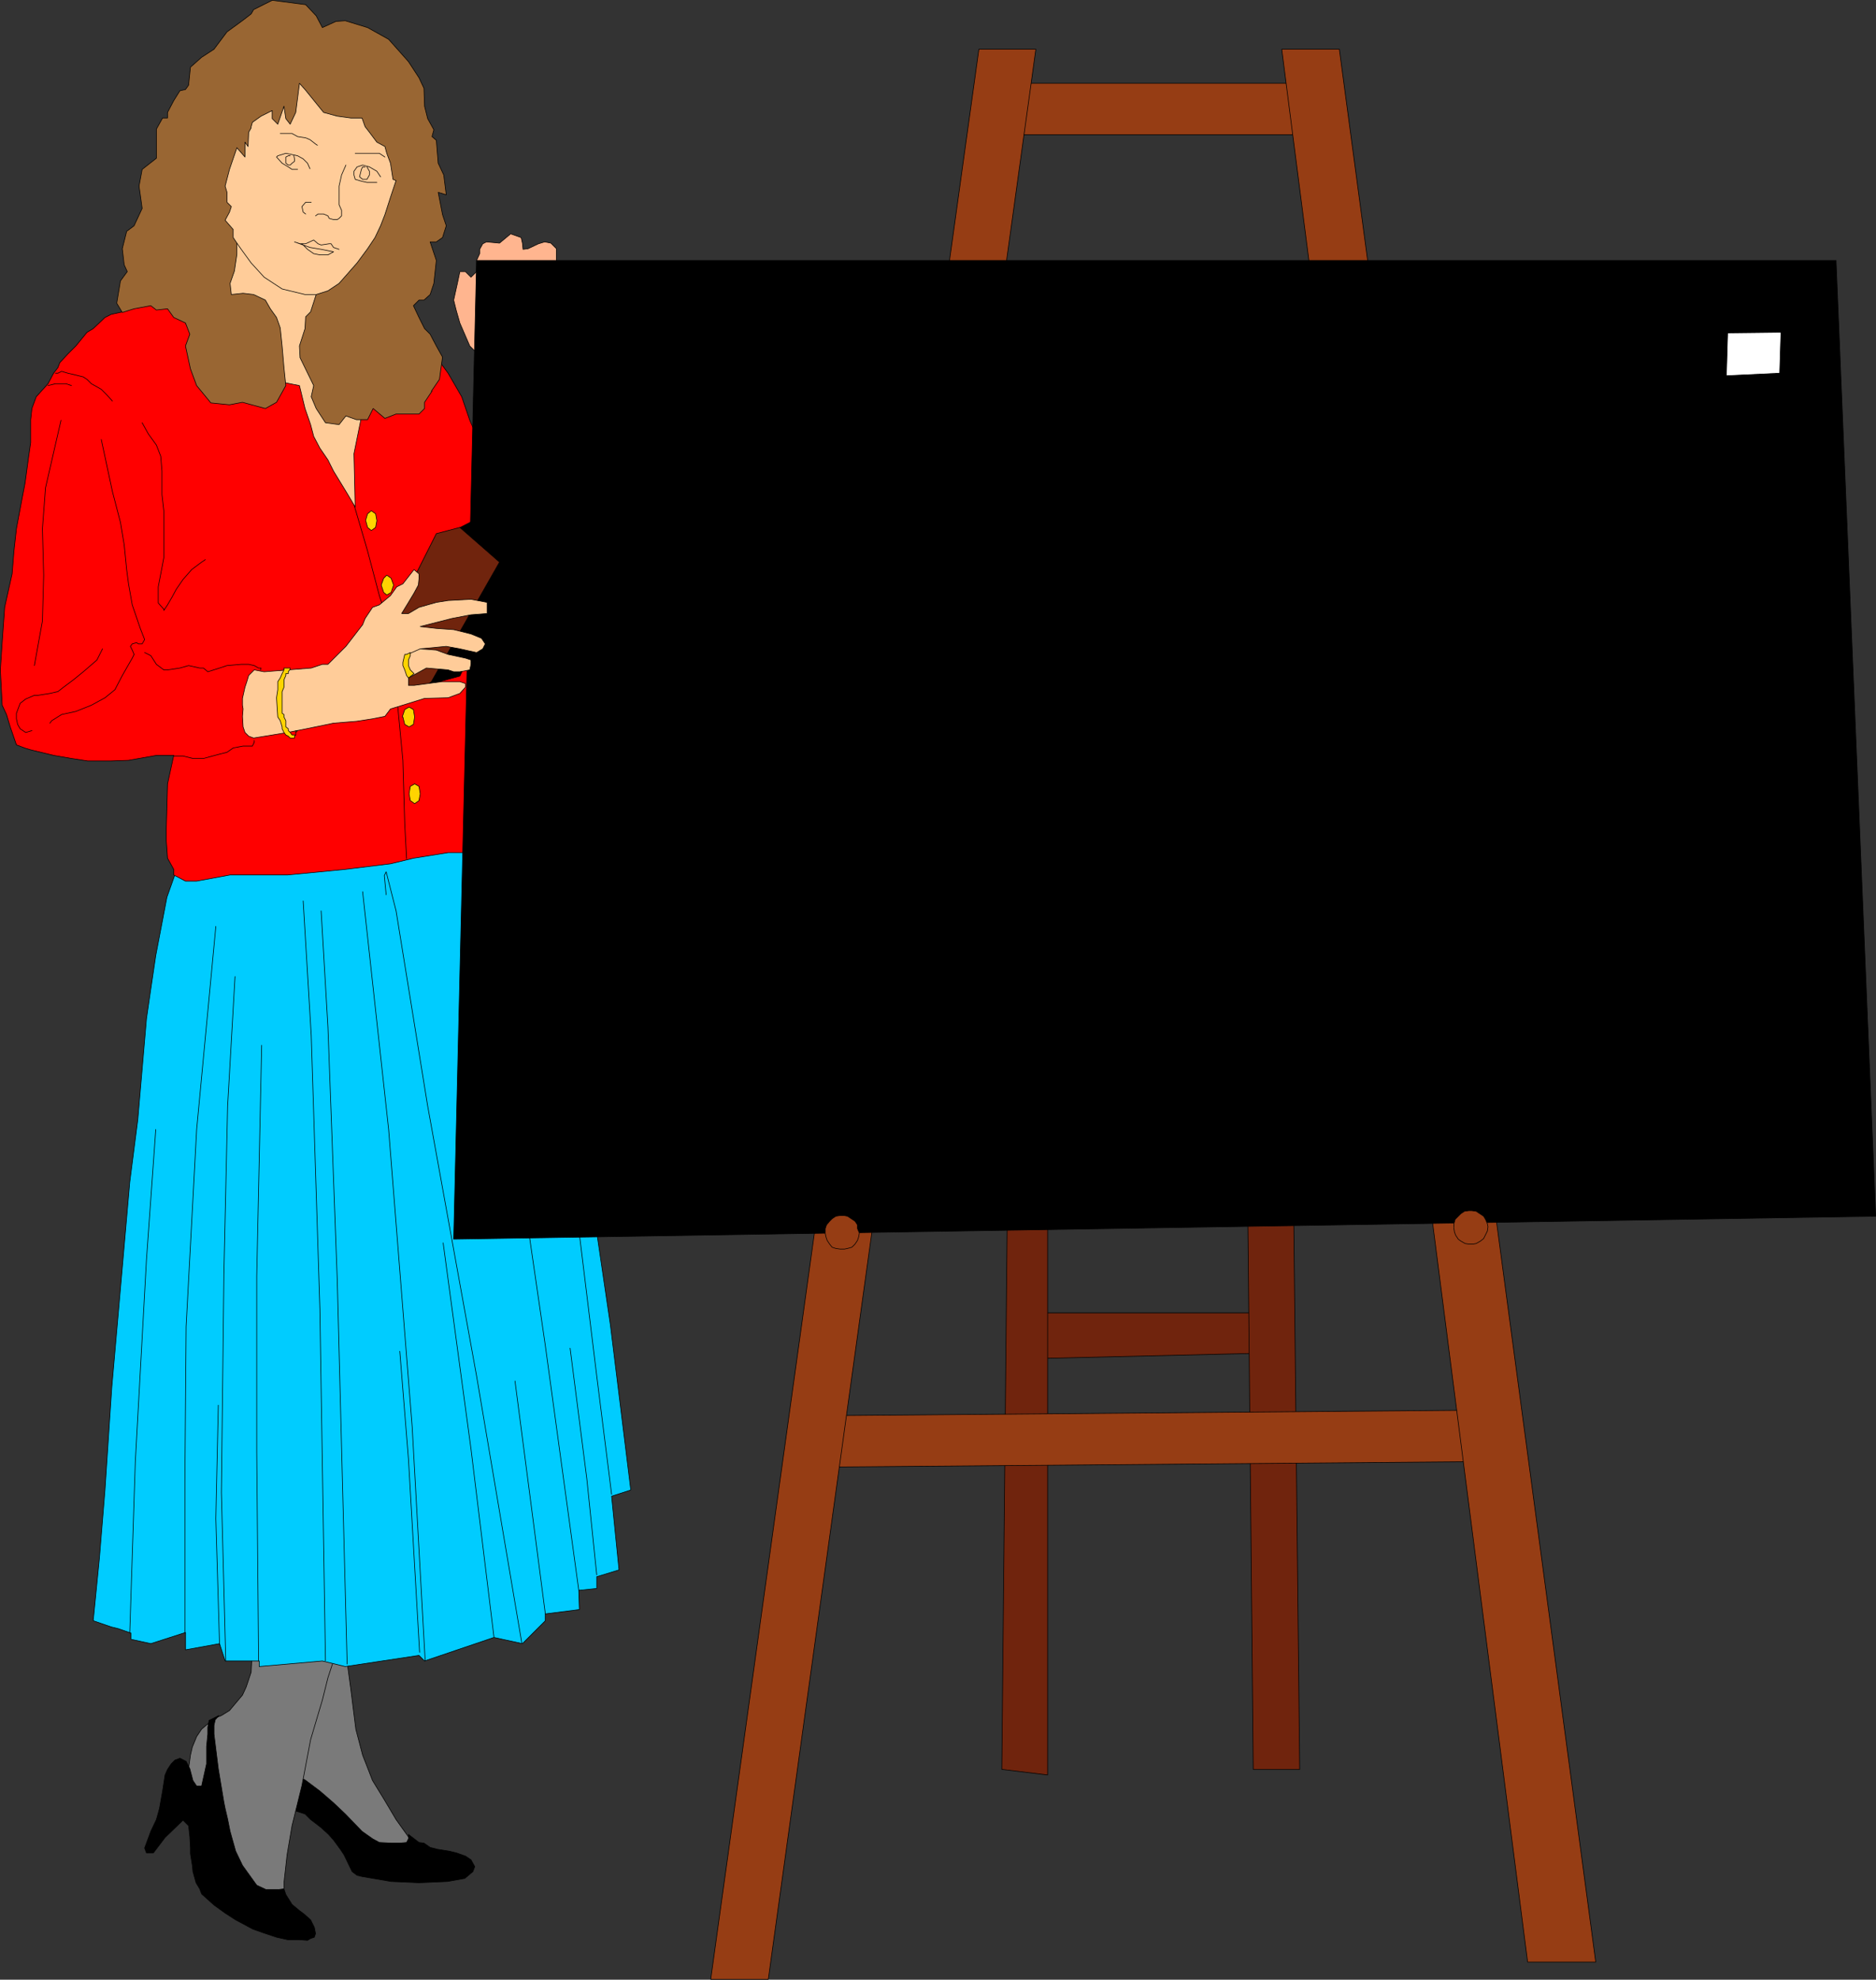 <?xml version="1.0" encoding="UTF-8" standalone="no"?>
<svg
   version="1.0"
   width="129.51mm"
   height="136.637mm"
   id="svg94"
   sodipodi:docname="Teacher 09.wmf"
   xmlns:inkscape="http://www.inkscape.org/namespaces/inkscape"
   xmlns:sodipodi="http://sodipodi.sourceforge.net/DTD/sodipodi-0.dtd"
   xmlns="http://www.w3.org/2000/svg"
   xmlns:svg="http://www.w3.org/2000/svg">
  <rect width="100%" height="100%" fill="#333333" stroke="none"/>
  <sodipodi:namedview
     id="namedview94"
     pagecolor="#ffffff"
     bordercolor="#000000"
     borderopacity="0.25"
     inkscape:showpageshadow="2"
     inkscape:pageopacity="0.0"
     inkscape:pagecheckerboard="0"
     inkscape:deskcolor="#d1d1d1"
     inkscape:document-units="mm" />
  <defs
     id="defs1">
    <pattern
       id="WMFhbasepattern"
       patternUnits="userSpaceOnUse"
       width="6"
       height="6"
       x="0"
       y="0" />
  </defs>
  <path
     style="fill:#963d14;fill-opacity:1;fill-rule:evenodd;stroke:none"
     d="M 340.41,21.733 H 265.751 v 13.411 h 77.568 l -2.909,-13.411 z"
     id="path1" />
  <path
     style="fill:none;stroke:#000000;stroke-width:0.162px;stroke-linecap:round;stroke-linejoin:round;stroke-miterlimit:4;stroke-dasharray:none;stroke-opacity:1"
     d="M 340.41,21.733 H 265.751 v 13.411 h 77.568 l -2.909,-13.411 v 0"
     id="path2" />
  <path
     style="fill:#7a7a7a;fill-opacity:1;fill-rule:evenodd;stroke:none"
     d="m 89.93,428.764 1.616,11.957 1.293,10.341 1.778,6.787 2.586,6.625 3.07,5.009 3.07,5.171 3.232,4.524 2.747,2.909 -4.363,3.07 -14.867,-5.979 -5.979,-7.433 -7.434,-4.524 -4.525,-1.293 1.454,-12.119 1.454,-13.411 3.07,-10.018 11.958,-1.616 v 0 z"
     id="path3" />
  <path
     style="fill:none;stroke:#000000;stroke-width:0.162px;stroke-linecap:round;stroke-linejoin:round;stroke-miterlimit:4;stroke-dasharray:none;stroke-opacity:1"
     d="m 89.93,428.764 1.616,11.957 1.293,10.341 1.778,6.787 2.586,6.625 3.07,5.009 3.07,5.171 3.232,4.524 2.747,2.909 -4.363,3.07 -14.867,-5.979 -5.979,-7.433 -7.434,-4.524 -4.525,-1.293 1.454,-12.119 1.454,-13.411 3.07,-10.018 11.958,-1.616 v 0"
     id="path4" />
  <path
     style="fill:#000000;fill-opacity:1;fill-rule:evenodd;stroke:none"
     d="m 106.575,478.531 v 1.131 l -0.485,0.97 -1.778,0.162 h -2.262 l -3.07,-0.162 -1.778,-0.97 -2.747,-1.939 -4.363,-4.524 -3.07,-2.909 -3.555,-3.07 -3.878,-2.909 -2.909,-1.293 -3.07,1.293 1.454,7.433 4.525,1.454 1.454,1.454 1.293,0.97 1.454,1.131 1.939,1.777 1.293,1.454 1.778,2.424 0.97,1.454 2.101,4.363 1.293,0.97 1.293,0.323 7.595,1.293 7.272,0.323 7.434,-0.323 4.525,-0.808 2.101,-1.777 0.485,-1.293 -0.97,-1.777 -1.454,-0.97 -2.262,-0.808 -1.939,-0.485 -3.07,-0.485 -1.939,-0.485 -1.616,-1.131 -1.293,-0.162 z"
     id="path5" />
  <path
     style="fill:none;stroke:#000000;stroke-width:0.162px;stroke-linecap:round;stroke-linejoin:round;stroke-miterlimit:4;stroke-dasharray:none;stroke-opacity:1"
     d="m 106.575,478.531 v 1.131 l -0.485,0.97 -1.778,0.162 h -2.262 l -3.07,-0.162 -1.778,-0.97 -2.747,-1.939 -4.363,-4.524 -3.07,-2.909 -3.555,-3.07 -3.878,-2.909 -2.909,-1.293 -3.07,1.293 1.454,7.433 4.525,1.454 1.454,1.454 1.293,0.97 1.454,1.131 1.939,1.777 1.293,1.454 1.778,2.424 0.97,1.454 2.101,4.363 1.293,0.97 1.293,0.323 7.595,1.293 7.272,0.323 7.434,-0.323 4.525,-0.808 2.101,-1.777 0.485,-1.293 -0.97,-1.777 -1.454,-0.97 -2.262,-0.808 -1.939,-0.485 -3.07,-0.485 -1.939,-0.485 -1.616,-1.131 -1.293,-0.162 -2.747,-2.101 v 0"
     id="path6" />
  <path
     style="fill:#7a7a7a;fill-opacity:1;fill-rule:evenodd;stroke:none"
     d="m 88.476,428.764 -2.909,8.887 -1.454,5.817 -3.07,10.341 -2.262,11.957 -2.586,10.503 -1.293,7.594 -0.808,7.271 v 2.909 h -9.373 L 57.287,483.541 54.217,473.199 52.601,470.291 51.308,467.221 47.753,465.443 V 463.181 l 1.454,-1.777 0.485,-3.555 0.485,-2.101 1.131,-2.747 1.293,-1.939 3.232,-2.747 1.939,-0.808 2.101,-1.293 3.394,-4.04 0.97,-2.101 1.293,-3.878 0.162,-3.393 0.485,-2.424 0.323,-4.524 z"
     id="path7" />
  <path
     style="fill:none;stroke:#000000;stroke-width:0.162px;stroke-linecap:round;stroke-linejoin:round;stroke-miterlimit:4;stroke-dasharray:none;stroke-opacity:1"
     d="m 88.476,428.764 -2.909,8.887 -1.454,5.817 -3.07,10.341 -2.262,11.957 -2.586,10.503 -1.293,7.594 -0.808,7.271 v 2.909 h -9.373 L 57.287,483.541 54.217,473.199 52.601,470.291 51.308,467.221 47.753,465.443 V 463.181 l 1.454,-1.777 0.485,-3.555 0.485,-2.101 1.131,-2.747 1.293,-1.939 3.232,-2.747 1.939,-0.808 2.101,-1.293 3.394,-4.04 0.97,-2.101 1.293,-3.878 0.162,-3.393 0.485,-2.424 0.323,-4.524 21.978,2.909 v 0"
     id="path8" />
  <path
     style="fill:#000000;fill-opacity:1;fill-rule:evenodd;stroke:none"
     d="m 73.932,492.751 -1.293,0.162 h -3.232 l -2.424,-1.131 -3.717,-5.171 -1.778,-3.716 -1.454,-5.171 -0.646,-3.232 -0.646,-2.747 -0.323,-1.616 -1.454,-8.726 -1.131,-9.049 v -2.262 l 0.323,-1.454 0.97,-1.131 -2.586,1.293 -0.323,1.777 v 1.777 l -0.323,3.232 v 4.524 l -0.646,2.909 -0.646,2.909 h -1.293 l -0.97,-1.454 -0.808,-3.07 -0.97,-1.939 -1.616,-0.808 -1.293,0.485 -0.97,0.97 -0.97,1.454 -0.646,1.454 -0.646,4.201 -0.808,4.524 -0.808,2.909 -1.454,3.07 -1.616,4.363 0.485,1.293 h 1.778 l 3.07,-4.04 4.686,-4.524 1.454,1.454 0.323,2.909 0.162,2.909 v 1.454 l 0.485,3.07 0.162,1.616 0.808,2.909 0.97,1.616 0.485,1.293 1.616,1.454 1.616,1.454 2.909,2.101 2.747,1.777 4.525,2.424 3.232,1.131 2.909,0.97 2.909,0.646 h 1.616 1.454 l 2.101,0.162 0.808,-0.485 0.97,-0.323 0.323,-0.97 -0.323,-1.616 -0.97,-1.939 -1.616,-1.454 -1.293,-0.97 -1.939,-1.616 -1.616,-2.585 -0.485,-1.454 v 0 z"
     id="path9" />
  <path
     style="fill:none;stroke:#000000;stroke-width:0.162px;stroke-linecap:round;stroke-linejoin:round;stroke-miterlimit:4;stroke-dasharray:none;stroke-opacity:1"
     d="m 73.932,492.751 -1.293,0.162 h -3.232 l -2.424,-1.131 -3.717,-5.171 -1.778,-3.716 -1.454,-5.171 -0.646,-3.232 -0.646,-2.747 -0.323,-1.616 -1.454,-8.726 -1.131,-9.049 v -2.262 l 0.323,-1.454 0.97,-1.131 -2.586,1.293 -0.323,1.777 v 1.777 l -0.323,3.232 v 4.524 l -0.646,2.909 -0.646,2.909 h -1.293 l -0.97,-1.454 -0.808,-3.07 -0.97,-1.939 -1.616,-0.808 -1.293,0.485 -0.97,0.97 -0.97,1.454 -0.646,1.454 -0.646,4.201 -0.808,4.524 -0.808,2.909 -1.454,3.07 -1.616,4.363 0.485,1.293 h 1.778 l 3.07,-4.04 4.686,-4.524 1.454,1.454 0.323,2.909 0.162,2.909 v 1.454 l 0.485,3.07 0.162,1.616 0.808,2.909 0.97,1.616 0.485,1.293 1.616,1.454 1.616,1.454 2.909,2.101 2.747,1.777 4.525,2.424 3.232,1.131 2.909,0.97 2.909,0.646 h 1.616 1.454 l 2.101,0.162 0.808,-0.485 0.97,-0.323 0.323,-0.97 -0.323,-1.616 -0.97,-1.939 -1.616,-1.454 -1.293,-0.97 -1.939,-1.616 -1.616,-2.585 -0.485,-1.454 v 0"
     id="path10" />
  <path
     style="fill:#00ccff;fill-opacity:1;fill-rule:evenodd;stroke:none"
     d="m 47.106,224.036 -3.555,10.018 -2.909,15.189 -1.293,8.726 -1.131,7.756 -2.262,26.338 -2.101,16.32 -2.586,29.57 -2.101,23.914 -1.778,26.823 -1.454,17.774 -1.616,16.32 4.686,1.616 1.939,0.485 3.232,1.131 v 1.616 l 5.171,1.131 9.05,-2.909 v 4.524 l 8.888,-1.616 1.454,4.524 h 3.07 5.818 v 1.454 l 16.483,-1.454 5.979,1.454 19.23,-2.909 1.454,1.454 18.099,-6.14 7.434,1.616 5.979,-5.979 v -1.777 l 8.888,-1.131 -0.162,-5.009 4.686,-0.485 v -3.07 l 5.818,-1.777 -1.939,-19.229 5.01,-1.616 -5.333,-43.143 -4.363,-29.57 -8.565,-47.344 -10.019,-47.829 H 51.308 l -4.202,3.232 z"
     id="path11" />
  <path
     style="fill:none;stroke:#000000;stroke-width:0.162px;stroke-linecap:round;stroke-linejoin:round;stroke-miterlimit:4;stroke-dasharray:none;stroke-opacity:1"
     d="m 47.106,224.036 -3.555,10.018 -2.909,15.189 -1.293,8.726 -1.131,7.756 -2.262,26.338 -2.101,16.32 -2.586,29.57 -2.101,23.914 -1.778,26.823 -1.454,17.774 -1.616,16.32 4.686,1.616 1.939,0.485 3.232,1.131 v 1.616 l 5.171,1.131 9.05,-2.909 v 4.524 l 8.888,-1.616 1.454,4.524 h 3.07 5.818 v 1.454 l 16.483,-1.454 5.979,1.454 19.23,-2.909 1.454,1.454 18.099,-6.14 7.434,1.616 5.979,-5.979 v -1.777 l 8.888,-1.131 -0.162,-5.009 4.686,-0.485 v -3.07 l 5.818,-1.777 -1.939,-19.229 5.01,-1.616 -5.333,-43.143 -4.363,-29.57 -8.565,-47.344 -10.019,-47.829 H 51.308 l -4.202,3.232 v 0"
     id="path12" />
  <path
     style="fill:none;stroke:#000000;stroke-width:0.162px;stroke-linecap:round;stroke-linejoin:round;stroke-miterlimit:4;stroke-dasharray:none;stroke-opacity:1"
     d="m 33.855,426.017 1.454,-44.759 2.909,-52.676 2.424,-33.933"
     id="path13" />
  <path
     style="fill:none;stroke:#000000;stroke-width:0.162px;stroke-linecap:round;stroke-linejoin:round;stroke-miterlimit:4;stroke-dasharray:none;stroke-opacity:1"
     d="m 48.238,426.017 v -39.588 l 0.323,-40.396 2.747,-51.384 5.01,-53"
     id="path14" />
  <path
     style="fill:none;stroke:#000000;stroke-width:0.162px;stroke-linecap:round;stroke-linejoin:round;stroke-miterlimit:4;stroke-dasharray:none;stroke-opacity:1"
     d="m 57.287,429.087 -0.97,-32.963 0.646,-29.57"
     id="path15" />
  <path
     style="fill:none;stroke:#000000;stroke-width:0.162px;stroke-linecap:round;stroke-linejoin:round;stroke-miterlimit:4;stroke-dasharray:none;stroke-opacity:1"
     d="m 58.903,433.288 -1.131,-43.951 0.646,-57.039 0.97,-43.789 1.939,-33.771"
     id="path16" />
  <path
     style="fill:none;stroke:#000000;stroke-width:0.162px;stroke-linecap:round;stroke-linejoin:round;stroke-miterlimit:4;stroke-dasharray:none;stroke-opacity:1"
     d="m 67.468,433.288 -0.485,-54.615 v -45.728 l 1.293,-60.271"
     id="path17" />
  <path
     style="fill:none;stroke:#000000;stroke-width:0.162px;stroke-linecap:round;stroke-linejoin:round;stroke-miterlimit:4;stroke-dasharray:none;stroke-opacity:1"
     d="m 84.921,433.288 -1.454,-91.78 -2.262,-71.42 -2.101,-35.064"
     id="path18" />
  <path
     style="fill:none;stroke:#000000;stroke-width:0.162px;stroke-linecap:round;stroke-linejoin:round;stroke-miterlimit:4;stroke-dasharray:none;stroke-opacity:1"
     d="m 136.148,428.602 -11.797,-69.643 -12.766,-70.451 -8.242,-50.899 -2.586,-10.18 -0.485,0.97 0.485,5.009"
     id="path19" />
  <path
     style="fill:none;stroke:#000000;stroke-width:0.162px;stroke-linecap:round;stroke-linejoin:round;stroke-miterlimit:4;stroke-dasharray:none;stroke-opacity:1"
     d="m 128.876,426.986 -5.979,-48.96 -7.272,-53.808"
     id="path20" />
  <path
     style="fill:none;stroke:#000000;stroke-width:0.162px;stroke-linecap:round;stroke-linejoin:round;stroke-miterlimit:4;stroke-dasharray:none;stroke-opacity:1"
     d="m 109.484,431.026 -2.909,-50.414 -2.262,-28.116"
     id="path21" />
  <path
     style="fill:none;stroke:#000000;stroke-width:0.162px;stroke-linecap:round;stroke-linejoin:round;stroke-miterlimit:4;stroke-dasharray:none;stroke-opacity:1"
     d="m 110.938,433.288 -3.394,-61.079 -6.141,-77.56 -6.787,-62.048"
     id="path22" />
  <path
     style="fill:none;stroke:#000000;stroke-width:0.162px;stroke-linecap:round;stroke-linejoin:round;stroke-miterlimit:4;stroke-dasharray:none;stroke-opacity:1"
     d="M 90.577,434.096 87.991,333.752 85.567,267.987 83.79,237.61"
     id="path23" />
  <path
     style="fill:none;stroke:#000000;stroke-width:0.162px;stroke-linecap:round;stroke-linejoin:round;stroke-miterlimit:4;stroke-dasharray:none;stroke-opacity:1"
     d="m 142.289,421.008 -7.918,-60.756"
     id="path24" />
  <path
     style="fill:none;stroke:#000000;stroke-width:0.162px;stroke-linecap:round;stroke-linejoin:round;stroke-miterlimit:4;stroke-dasharray:none;stroke-opacity:1"
     d="m 151.015,414.867 -8.726,-63.826 -5.01,-34.417"
     id="path25" />
  <path
     style="fill:none;stroke:#000000;stroke-width:0.162px;stroke-linecap:round;stroke-linejoin:round;stroke-miterlimit:4;stroke-dasharray:none;stroke-opacity:1"
     d="m 159.58,389.822 -3.878,-30.863 -4.686,-38.295"
     id="path26" />
  <path
     style="fill:none;stroke:#000000;stroke-width:0.162px;stroke-linecap:round;stroke-linejoin:round;stroke-miterlimit:4;stroke-dasharray:none;stroke-opacity:1"
     d="m 155.701,410.828 -2.586,-25.046 -4.363,-34.094"
     id="path27" />
  <path
     style="fill:#ff0000;fill-opacity:1;fill-rule:evenodd;stroke:none"
     d="m 125.805,119.815 -2.101,-7.594 -1.131,-2.585 -2.101,-6.14 -3.555,-6.14 -3.07,-4.201 -3.07,-5.979 -5.818,-4.363 -3.07,-4.524 -2.909,-1.454 -50.581,-1.454 -9.05,2.909 -3.07,1.454 -4.363,1.616 -2.909,0.646 -1.616,0.808 -3.07,2.909 -1.616,0.97 -2.909,3.555 -2.101,2.101 -2.101,2.262 -0.485,1.293 -1.131,1.454 -1.454,2.747 -3.07,3.393 -1.131,3.07 -0.323,2.909 v 3.07 2.909 l -0.646,4.524 -0.808,5.979 -0.808,4.201 -1.454,7.756 -0.646,5.817 -0.485,5.979 -1.939,8.726 -0.646,9.049 -0.485,7.271 0.485,9.21 1.131,2.424 0.97,3.232 1.616,4.686 2.101,0.808 1.616,0.485 5.979,1.454 4.686,0.808 4.202,0.646 h 6.141 l 4.525,-0.162 7.272,-1.293 h 4.525 l -1.616,7.433 -0.323,11.634 v 3.232 l 0.323,4.524 1.616,2.909 v 1.454 l 3.07,1.616 h 2.909 l 8.726,-1.616 h 15.029 l 15.029,-1.454 11.797,-1.454 5.979,-1.454 9.05,-1.454 h 5.979 l 2.909,-3.07 3.07,-63.987 4.363,-37.003 -7.434,1.616 v 0 z"
     id="path28" />
  <path
     style="fill:none;stroke:#000000;stroke-width:0.162px;stroke-linecap:round;stroke-linejoin:round;stroke-miterlimit:4;stroke-dasharray:none;stroke-opacity:1"
     d="m 125.805,119.815 -2.101,-7.594 -1.131,-2.585 -2.101,-6.14 -3.555,-6.14 -3.07,-4.201 -3.07,-5.979 -5.818,-4.363 -3.07,-4.524 -2.909,-1.454 -50.581,-1.454 -9.05,2.909 -3.07,1.454 -4.363,1.616 -2.909,0.646 -1.616,0.808 -3.07,2.909 -1.616,0.97 -2.909,3.555 -2.101,2.101 -2.101,2.262 -0.485,1.293 -1.131,1.454 -1.454,2.747 -3.07,3.393 -1.131,3.07 -0.323,2.909 v 3.07 2.909 l -0.646,4.524 -0.808,5.979 -0.808,4.201 -1.454,7.756 -0.646,5.817 -0.485,5.979 -1.939,8.726 -0.646,9.049 -0.485,7.271 0.485,9.21 1.131,2.424 0.97,3.232 1.616,4.686 2.101,0.808 1.616,0.485 5.979,1.454 4.686,0.808 4.202,0.646 h 6.141 l 4.525,-0.162 7.272,-1.293 h 4.525 l -1.616,7.433 -0.323,11.634 v 3.232 l 0.323,4.524 1.616,2.909 v 1.454 l 3.07,1.616 h 2.909 l 8.726,-1.616 h 15.029 l 15.029,-1.454 11.797,-1.454 5.979,-1.454 9.05,-1.454 h 5.979 l 2.909,-3.07 3.07,-63.987 4.363,-37.003 -7.434,1.616 v 0"
     id="path29" />
  <path
     style="fill:none;stroke:#000000;stroke-width:0.162px;stroke-linecap:round;stroke-linejoin:round;stroke-miterlimit:4;stroke-dasharray:none;stroke-opacity:1"
     d="m 91.546,128.863 4.363,14.866 3.07,11.634 2.909,8.887 1.616,17.128 1.616,16.966 0.485,16.643 0.485,9.049"
     id="path30" />
  <path
     style="fill:#ffcc99;fill-opacity:1;fill-rule:evenodd;stroke:none"
     d="m 92.677,132.257 -0.323,-13.896 2.101,-10.341 1.454,-5.979 v -4.686 l -1.454,-1.131 -4.363,-7.433 -3.07,-3.07 -2.909,-1.454 1.454,-13.411 -3.07,-4.524 -7.434,-4.363 h -8.888 -4.363 l -5.979,4.363 -3.232,5.979 1.616,7.433 4.525,9.049 3.07,2.909 8.888,7.433 7.434,1.454 1.454,5.979 1.454,4.201 0.808,3.07 1.616,3.07 2.101,3.07 1.454,2.909 3.555,5.817 2.101,3.555 z"
     id="path31" />
  <path
     style="fill:none;stroke:#000000;stroke-width:0.162px;stroke-linecap:round;stroke-linejoin:round;stroke-miterlimit:4;stroke-dasharray:none;stroke-opacity:1"
     d="m 92.677,132.257 -0.323,-13.896 2.101,-10.341 1.454,-5.979 v -4.686 l -1.454,-1.131 -4.363,-7.433 -3.07,-3.07 -2.909,-1.454 1.454,-13.411 -3.07,-4.524 -7.434,-4.363 h -8.888 -4.363 l -5.979,4.363 -3.232,5.979 1.616,7.433 4.525,9.049 3.07,2.909 8.888,7.433 7.434,1.454 1.454,5.979 1.454,4.201 0.808,3.07 1.616,3.07 2.101,3.07 1.454,2.909 3.555,5.817 2.101,3.555 v 0"
     id="path32" />
  <path
     style="fill:#996633;fill-opacity:1;fill-rule:evenodd;stroke:none"
     d="m 112.554,102.04 2.101,-3.07 0.808,-5.817 -1.616,-2.909 -1.616,-3.07 -1.454,-1.454 -1.454,-2.909 -1.454,-3.07 1.454,-1.454 h 1.293 l 1.616,-1.454 0.97,-2.909 0.646,-5.979 -1.616,-4.848 h 1.616 l 1.616,-1.131 0.97,-3.07 -0.97,-2.909 -1.131,-5.817 2.101,0.646 -0.646,-5.171 -1.454,-3.07 -0.485,-5.979 -1.131,-0.97 0.485,-1.777 -1.616,-2.909 -0.808,-3.232 -0.162,-4.686 -1.293,-2.747 -2.747,-4.201 -5.171,-5.817 L 95.909,7.191 90.092,5.413 87.668,5.575 84.113,7.191 82.497,4.12 79.75,1.212 71.023,0.081 66.175,2.505 l -0.646,1.131 -2.101,1.616 -4.202,3.07 -3.394,4.524 -3.232,2.101 -2.909,2.585 -0.485,4.686 -0.808,1.131 -1.454,0.323 -1.616,2.585 -1.616,3.07 v 1.454 h -1.293 l -1.616,2.909 v 5.817 1.777 l -3.717,2.909 -0.808,4.363 0.323,2.262 0.485,3.555 -2.101,4.524 -1.939,1.454 -1.131,4.524 0.485,4.201 0.808,1.777 -1.778,2.424 -0.97,5.817 1.454,2.424 3.07,-0.97 4.363,-0.808 1.454,1.131 2.909,-0.323 1.616,2.262 3.07,1.454 1.131,2.909 -1.131,3.07 1.293,5.979 1.616,4.363 3.717,4.524 4.848,0.485 3.394,-0.646 5.979,1.616 2.909,-1.616 2.424,-4.363 -0.485,-4.686 -0.485,-5.655 -0.485,-4.686 -0.97,-2.747 -1.616,-2.262 -1.293,-2.262 -3.07,-1.454 -2.747,-0.323 -3.07,0.323 -0.323,-2.909 1.131,-3.232 0.646,-4.363 v -2.909 l 5.818,1.454 9.05,1.454 5.818,3.07 v 7.433 l -1.454,4.524 -1.293,1.293 -0.162,3.07 -1.454,4.524 0.162,3.07 3.555,7.271 -0.646,2.909 1.293,3.07 2.424,3.716 3.555,0.485 1.778,-2.262 2.747,0.97 h 2.909 l 1.454,-2.909 3.07,2.585 2.909,-1.131 h 5.979 l 1.454,-1.454 v -1.616 l 1.939,-2.909 v 0 z"
     id="path33" />
  <path
     style="fill:none;stroke:#000000;stroke-width:0.162px;stroke-linecap:round;stroke-linejoin:round;stroke-miterlimit:4;stroke-dasharray:none;stroke-opacity:1"
     d="m 112.554,102.04 2.101,-3.07 0.808,-5.817 -1.616,-2.909 -1.616,-3.07 -1.454,-1.454 -1.454,-2.909 -1.454,-3.07 1.454,-1.454 h 1.293 l 1.616,-1.454 0.97,-2.909 0.646,-5.979 -1.616,-4.848 h 1.616 l 1.616,-1.131 0.97,-3.07 -0.97,-2.909 -1.131,-5.817 2.101,0.646 -0.646,-5.171 -1.454,-3.07 -0.485,-5.979 -1.131,-0.97 0.485,-1.777 -1.616,-2.909 -0.808,-3.232 -0.162,-4.686 -1.293,-2.747 -2.747,-4.201 -5.171,-5.817 L 95.909,7.191 90.092,5.413 87.668,5.575 84.113,7.191 82.497,4.12 79.75,1.212 71.023,0.081 66.175,2.505 l -0.646,1.131 -2.101,1.616 -4.202,3.07 -3.394,4.524 -3.232,2.101 -2.909,2.585 -0.485,4.686 -0.808,1.131 -1.454,0.323 -1.616,2.585 -1.616,3.07 v 1.454 h -1.293 l -1.616,2.909 v 5.817 1.777 l -3.717,2.909 -0.808,4.363 0.323,2.262 0.485,3.555 -2.101,4.524 -1.939,1.454 -1.131,4.524 0.485,4.201 0.808,1.777 -1.778,2.424 -0.97,5.817 1.454,2.424 3.07,-0.97 4.363,-0.808 1.454,1.131 2.909,-0.323 1.616,2.262 3.07,1.454 1.131,2.909 -1.131,3.07 1.293,5.979 1.616,4.363 3.717,4.524 4.848,0.485 3.394,-0.646 5.979,1.616 2.909,-1.616 2.424,-4.363 -0.485,-4.686 -0.485,-5.655 -0.485,-4.686 -0.97,-2.747 -1.616,-2.262 -1.293,-2.262 -3.07,-1.454 -2.747,-0.323 -3.07,0.323 -0.323,-2.909 1.131,-3.232 0.646,-4.363 v -2.909 l 5.818,1.454 9.05,1.454 5.818,3.07 v 7.433 l -1.454,4.524 -1.293,1.293 -0.162,3.07 -1.454,4.524 0.162,3.07 3.555,7.271 -0.646,2.909 1.293,3.07 2.424,3.716 3.555,0.485 1.778,-2.262 2.747,0.97 h 2.909 l 1.454,-2.909 3.07,2.585 2.909,-1.131 h 5.979 l 1.454,-1.454 v -1.616 l 1.939,-2.909 v 0"
     id="path34" />
  <path
     style="fill:#ffcc99;fill-opacity:1;fill-rule:evenodd;stroke:none"
     d="m 103.343,47.102 -0.808,-0.323 -0.646,-4.201 -0.97,-2.585 -0.485,-1.777 -2.101,-1.131 -1.939,-2.585 -1.131,-1.454 -0.808,-2.262 H 91.546 L 87.991,30.297 84.436,29.328 79.588,23.349 78.134,21.733 77.164,29.328 75.71,32.398 74.578,30.943 74.094,27.712 72.478,32.398 71.023,30.943 V 28.843 l -2.909,1.454 -2.262,1.616 -0.323,1.131 v 0.323 l -0.646,1.131 -0.162,3.716 -0.808,-1.131 v 3.878 l -2.101,-2.424 -1.939,5.655 -1.131,4.363 0.485,1.616 v 2.585 l 1.131,1.131 -0.485,1.454 -1.131,2.101 2.101,2.424 v 2.101 l 0.97,1.454 1.131,1.616 2.586,3.555 3.394,3.716 4.686,3.07 5.979,1.454 h 1.454 1.454 l 3.07,-0.97 2.909,-1.939 4.686,-5.332 2.747,-3.716 1.939,-2.909 1.454,-3.07 1.131,-2.909 1.454,-4.524 1.454,-4.363 z"
     id="path35" />
  <path
     style="fill:none;stroke:#000000;stroke-width:0.162px;stroke-linecap:round;stroke-linejoin:round;stroke-miterlimit:4;stroke-dasharray:none;stroke-opacity:1"
     d="m 103.343,47.102 -0.808,-0.323 -0.646,-4.201 -0.97,-2.585 -0.485,-1.777 -2.101,-1.131 -1.939,-2.585 -1.131,-1.454 -0.808,-2.262 H 91.546 L 87.991,30.297 84.436,29.328 79.588,23.349 78.134,21.733 77.164,29.328 75.71,32.398 74.578,30.943 74.094,27.712 72.478,32.398 71.023,30.943 V 28.843 l -2.909,1.454 -2.262,1.616 -0.323,1.131 v 0.323 l -0.646,1.131 -0.162,3.716 -0.808,-1.131 v 3.878 l -2.101,-2.424 -1.939,5.655 -1.131,4.363 0.485,1.616 v 2.585 l 1.131,1.131 -0.485,1.454 -1.131,2.101 2.101,2.424 v 2.101 l 0.97,1.454 1.131,1.616 2.586,3.555 3.394,3.716 4.686,3.07 5.979,1.454 h 1.454 1.454 l 3.07,-0.97 2.909,-1.939 4.686,-5.332 2.747,-3.716 1.939,-2.909 1.454,-3.07 1.131,-2.909 1.454,-4.524 1.454,-4.363 v 0"
     id="path36" />
  <path
     style="fill:#ffb58f;fill-opacity:1;fill-rule:evenodd;stroke:none"
     d="m 145.197,69.4 v -3.07 -1.454 l -1.454,-1.454 -1.616,-0.323 -1.616,0.485 -2.747,1.293 -1.293,0.162 -0.162,-1.616 -0.323,-1.454 -2.747,-0.97 -2.909,2.424 -3.394,-0.323 -0.97,0.485 -0.808,1.454 v 1.131 l -0.808,1.777 v 2.909 l -1.454,1.454 -1.454,-1.454 h -1.454 l -0.646,3.07 -0.323,1.454 -0.646,2.909 0.646,2.585 0.97,3.393 2.586,5.979 1.454,1.454 3.07,2.909 3.232,1.616 h 5.979 l 5.979,-1.616 1.454,-4.363 z"
     id="path37" />
  <path
     style="fill:none;stroke:#000000;stroke-width:0.162px;stroke-linecap:round;stroke-linejoin:round;stroke-miterlimit:4;stroke-dasharray:none;stroke-opacity:1"
     d="m 145.197,69.4 v -3.07 -1.454 l -1.454,-1.454 -1.616,-0.323 -1.616,0.485 -2.747,1.293 -1.293,0.162 -0.162,-1.616 -0.323,-1.454 -2.747,-0.97 -2.909,2.424 -3.394,-0.323 -0.97,0.485 -0.808,1.454 v 1.131 l -0.808,1.777 v 2.909 l -1.454,1.454 -1.454,-1.454 h -1.454 l -0.646,3.07 -0.323,1.454 -0.646,2.909 0.646,2.585 0.97,3.393 2.586,5.979 1.454,1.454 3.07,2.909 3.232,1.616 h 5.979 l 5.979,-1.616 1.454,-4.363 1.454,-20.844 v 0"
     id="path38" />
  <path
     style="fill:none;stroke:#000000;stroke-width:0.162px;stroke-linecap:round;stroke-linejoin:round;stroke-miterlimit:4;stroke-dasharray:none;stroke-opacity:1"
     d="m 14.463,97.354 h 0.646 l 0.97,-0.485 1.616,0.485 2.101,0.485 1.939,0.485 0.97,0.646 1.131,1.131 1.454,0.808 1.131,0.646 1.454,1.454 1.454,1.616"
     id="path39" />
  <path
     style="fill:none;stroke:#000000;stroke-width:0.162px;stroke-linecap:round;stroke-linejoin:round;stroke-miterlimit:4;stroke-dasharray:none;stroke-opacity:1"
     d="m 37.087,110.281 1.616,2.909 2.101,2.909 1.131,2.909 0.323,3.878 v 3.232 2.909 l 0.485,4.201 v 2.585 3.555 6.14 l -1.454,7.594 v 4.201 l 1.454,1.616 v 0.323 l 0.97,-1.454 1.131,-1.939 1.131,-2.101 1.778,-2.585 2.262,-2.585 2.586,-1.939 0.97,-0.646"
     id="path40" />
  <path
     style="fill:none;stroke:#000000;stroke-width:0.162px;stroke-linecap:round;stroke-linejoin:round;stroke-miterlimit:4;stroke-dasharray:none;stroke-opacity:1"
     d="m 26.422,114.644 2.909,13.573 2.101,8.079 0.97,5.817 0.646,6.463 0.485,3.716 0.97,5.494 2.101,6.14 1.131,2.909 -0.646,1.131 h -0.485 -0.485 l -0.485,-0.323 -1.131,0.323 -0.485,0.646 0.485,0.97 0.485,1.131 -0.485,0.97 -2.586,4.524 -1.939,3.716 -2.586,2.101 -3.555,1.939 -4.04,1.616 -3.717,0.808 -2.586,1.616 -0.485,0.646"
     id="path41" />
  <path
     style="fill:none;stroke:#000000;stroke-width:0.162px;stroke-linecap:round;stroke-linejoin:round;stroke-miterlimit:4;stroke-dasharray:none;stroke-opacity:1"
     d="m 26.745,169.259 -1.454,2.909 -3.555,3.07 -2.586,2.101 -2.586,1.939 -1.454,1.131 -2.101,0.485 -3.07,0.485 H 8.969 l -2.262,0.97 -1.454,1.131 -0.97,2.585 v 1.454 l 0.323,1.454 0.646,1.131 1.454,0.97 1.616,-0.485"
     id="path42" />
  <path
     style="fill:none;stroke:#000000;stroke-width:0.162px;stroke-linecap:round;stroke-linejoin:round;stroke-miterlimit:4;stroke-dasharray:none;stroke-opacity:1"
     d="m 12.524,100.586 1.939,-0.485 h 1.131 1.616 l 1.454,0.485"
     id="path43" />
  <path
     style="fill:none;stroke:#000000;stroke-width:0.162px;stroke-linecap:round;stroke-linejoin:round;stroke-miterlimit:4;stroke-dasharray:none;stroke-opacity:1"
     d="m 15.918,109.635 -4.04,17.613 -0.808,10.665 0.323,12.119 -0.323,11.957 -2.101,11.634"
     id="path44" />
  <path
     style="fill:none;stroke:#000000;stroke-width:0.162px;stroke-linecap:round;stroke-linejoin:round;stroke-miterlimit:4;stroke-dasharray:none;stroke-opacity:1"
     d="m 67.953,174.753 0.162,-0.485 h -0.646 l -1.131,-0.646 -1.454,-0.323 h -1.939 l -3.717,0.323 -1.939,0.646 -3.07,0.97 -1.131,-0.97 h -0.97 l -2.909,-0.646 -2.262,0.646 -3.232,0.485 h -0.97 l -1.939,-1.454 -1.454,-2.262 -1.616,-0.808"
     id="path45" />
  <path
     style="fill:none;stroke:#000000;stroke-width:0.162px;stroke-linecap:round;stroke-linejoin:round;stroke-miterlimit:4;stroke-dasharray:none;stroke-opacity:1"
     d="m 45.329,197.213 h 2.424 l 2.586,0.646 h 2.747 l 4.202,-1.131 1.939,-0.485 1.616,-1.131 2.586,-0.485 h 0.485 1.939 l 0.485,-0.97 v -0.485"
     id="path46" />
  <path
     style="fill:none;stroke:#000000;stroke-width:0.162px;stroke-linecap:round;stroke-linejoin:round;stroke-miterlimit:4;stroke-dasharray:none;stroke-opacity:1"
     d="m 100.434,40.962 -0.485,-0.323 -0.97,-0.646 H 97.202 95.748 94.617 92.677"
     id="path47" />
  <path
     style="fill:none;stroke:#000000;stroke-width:0.162px;stroke-linecap:round;stroke-linejoin:round;stroke-miterlimit:4;stroke-dasharray:none;stroke-opacity:1"
     d="m 82.82,37.891 -0.485,-0.323 -1.454,-1.131 -1.131,-0.485 -2.101,-0.323 -1.454,-0.808 h -1.616 -1.454"
     id="path48" />
  <path
     style="fill:none;stroke:#000000;stroke-width:0.162px;stroke-linecap:round;stroke-linejoin:round;stroke-miterlimit:4;stroke-dasharray:none;stroke-opacity:1"
     d="m 80.881,44.032 -0.646,-1.454 -1.131,-1.131 -1.454,-0.808 -3.07,-0.646 -2.101,0.646 -0.323,0.323 1.454,1.616 1.616,0.97 0.97,0.646 h 1.454"
     id="path49" />
  <path
     style="fill:none;stroke:#000000;stroke-width:0.162px;stroke-linecap:round;stroke-linejoin:round;stroke-miterlimit:4;stroke-dasharray:none;stroke-opacity:1"
     d="m 76.679,40.638 0.162,0.808 v 0.646 l -0.646,0.485 -0.485,0.485 h -0.485 l -0.646,-0.485 v -1.616 l 0.646,-0.323 h 0.485"
     id="path50" />
  <path
     style="fill:none;stroke:#000000;stroke-width:0.162px;stroke-linecap:round;stroke-linejoin:round;stroke-miterlimit:4;stroke-dasharray:none;stroke-opacity:1"
     d="m 99.303,46.132 -0.97,-1.454 -1.939,-1.131 -1.778,-0.485 -1.454,0.485 -0.808,1.131 v 0.97 l 0.323,1.131 1.616,0.485 1.454,0.323 h 1.454 1.131"
     id="path51" />
  <path
     style="fill:none;stroke:#000000;stroke-width:0.162px;stroke-linecap:round;stroke-linejoin:round;stroke-miterlimit:4;stroke-dasharray:none;stroke-opacity:1"
     d="m 95.748,43.547 0.646,1.131 v 0.97 l -0.646,1.131 h -1.131 l -0.808,-0.646 0.485,-1.939 0.323,-0.646 h 0.646"
     id="path52" />
  <path
     style="fill:none;stroke:#000000;stroke-width:0.162px;stroke-linecap:round;stroke-linejoin:round;stroke-miterlimit:4;stroke-dasharray:none;stroke-opacity:1"
     d="m 90.253,43.062 -1.131,2.585 -0.646,2.909 v 2.262 2.585 l 0.646,1.454 v 0.97 0.485 l -0.646,0.646 -0.485,0.323 h -0.97 l -1.131,-0.323 -0.323,-0.646 -1.131,-0.485 h -1.454 l -0.646,0.485"
     id="path53" />
  <path
     style="fill:none;stroke:#000000;stroke-width:0.162px;stroke-linecap:round;stroke-linejoin:round;stroke-miterlimit:4;stroke-dasharray:none;stroke-opacity:1"
     d="m 79.75,55.827 -0.646,-0.485 -0.323,-1.454 0.97,-1.131 h 1.131 0.323"
     id="path54" />
  <path
     style="fill:none;stroke:#000000;stroke-width:0.162px;stroke-linecap:round;stroke-linejoin:round;stroke-miterlimit:4;stroke-dasharray:none;stroke-opacity:1"
     d="m 88.476,65.038 -1.454,-0.485 -0.646,-0.97 h -0.485 l -2.101,0.323 -0.808,-0.323 -1.131,-0.97 -2.101,0.97 h -1.454 l -1.454,-0.485 4.04,1.454 2.909,0.485 3.232,0.646 -1.454,0.808 h -1.778 -0.323 L 81.85,66.169 80.234,65.038 78.78,63.583"
     id="path55" />
  <path
     style="fill:#ffd400;fill-opacity:1;fill-rule:evenodd;stroke:none"
     d="m 106.737,207.07 0.323,-1.939 1.131,-0.646 1.131,0.646 0.323,1.939 -0.323,1.777 -1.131,0.808 -1.131,-0.808 z"
     id="path56" />
  <path
     style="fill:none;stroke:#000000;stroke-width:0.162px;stroke-linecap:round;stroke-linejoin:round;stroke-miterlimit:4;stroke-dasharray:none;stroke-opacity:1"
     d="m 106.737,207.07 0.323,-1.939 1.131,-0.646 1.131,0.646 0.323,1.939 -0.323,1.777 -1.131,0.808 -1.131,-0.808 -0.323,-1.777 v 0"
     id="path57" />
  <path
     style="fill:#70240d;fill-opacity:1;fill-rule:evenodd;stroke:none"
     d="M 333.138,342.478 H 268.821 v 11.957 l 61.246,-1.454 z"
     id="path58" />
  <path
     style="fill:none;stroke:#000000;stroke-width:0.162px;stroke-linecap:round;stroke-linejoin:round;stroke-miterlimit:4;stroke-dasharray:none;stroke-opacity:1"
     d="M 333.138,342.478 H 268.821 v 11.957 l 61.246,-1.454 3.07,-10.503 v 0"
     id="path59" />
  <path
     style="fill:#70240d;fill-opacity:1;fill-rule:evenodd;stroke:none"
     d="m 339.117,461.565 -1.616,-150.273 -11.958,1.616 1.454,148.657 z"
     id="path60" />
  <path
     style="fill:none;stroke:#000000;stroke-width:0.162px;stroke-linecap:round;stroke-linejoin:round;stroke-miterlimit:4;stroke-dasharray:none;stroke-opacity:1"
     d="m 339.117,461.565 -1.616,-150.273 -11.958,1.616 1.454,148.657 h 12.12 v 0"
     id="path61" />
  <path
     style="fill:#70240d;fill-opacity:1;fill-rule:evenodd;stroke:none"
     d="M 273.346,463.019 V 312.908 l -10.504,1.454 -1.454,147.203 z"
     id="path62" />
  <path
     style="fill:none;stroke:#000000;stroke-width:0.162px;stroke-linecap:round;stroke-linejoin:round;stroke-miterlimit:4;stroke-dasharray:none;stroke-opacity:1"
     d="M 273.346,463.019 V 312.908 l -10.504,1.454 -1.454,147.203 11.958,1.454 v 0"
     id="path63" />
  <path
     style="fill:#963d14;fill-opacity:1;fill-rule:evenodd;stroke:none"
     d="m 386.628,367.846 -171.296,1.454 -1.616,13.411 175.982,-1.454 z"
     id="path64" />
  <path
     style="fill:none;stroke:#000000;stroke-width:0.162px;stroke-linecap:round;stroke-linejoin:round;stroke-miterlimit:4;stroke-dasharray:none;stroke-opacity:1"
     d="m 386.628,367.846 -171.296,1.454 -1.616,13.411 175.982,-1.454 -3.07,-13.411 v 0"
     id="path65" />
  <path
     style="fill:#963d14;fill-opacity:1;fill-rule:evenodd;stroke:none"
     d="M 200.465,516.342 270.276,12.846 H 255.409 L 185.436,516.342 Z"
     id="path66" />
  <path
     style="fill:none;stroke:#000000;stroke-width:0.162px;stroke-linecap:round;stroke-linejoin:round;stroke-miterlimit:4;stroke-dasharray:none;stroke-opacity:1"
     d="M 200.465,516.342 270.276,12.846 H 255.409 L 185.436,516.342 h 15.029 v 0"
     id="path67" />
  <path
     style="fill:#963d14;fill-opacity:1;fill-rule:evenodd;stroke:none"
     d="M 398.586,511.818 334.431,12.846 h 15.029 l 66.902,498.972 z"
     id="path68" />
  <path
     style="fill:none;stroke:#000000;stroke-width:0.162px;stroke-linecap:round;stroke-linejoin:round;stroke-miterlimit:4;stroke-dasharray:none;stroke-opacity:1"
     d="M 398.586,511.818 334.431,12.846 h 15.029 l 66.902,498.972 h -17.776 v 0"
     id="path69" />
  <path
     style="fill:#000000;fill-opacity:1;fill-rule:evenodd;stroke:none"
     d="m 489.405,317.271 -371.033,5.979 5.979,-255.303 h 354.712 z"
     id="path70" />
  <path
     style="fill:none;stroke:#000000;stroke-width:0.162px;stroke-linecap:round;stroke-linejoin:round;stroke-miterlimit:4;stroke-dasharray:none;stroke-opacity:1"
     d="m 489.405,317.271 -371.033,5.979 5.979,-255.303 h 354.712 L 489.405,317.271 v 0"
     id="path71" />
  <path
     style="fill:#000000;fill-opacity:1;fill-rule:evenodd;stroke:none"
     d="m 109.322,179.278 10.666,-2.909 14.867,-31.186 -11.958,-9.049 -5.979,3.07 -9.05,28.277 z"
     id="path72" />
  <path
     style="fill:none;stroke:#000000;stroke-width:0.162px;stroke-linecap:round;stroke-linejoin:round;stroke-miterlimit:4;stroke-dasharray:none;stroke-opacity:1"
     d="m 109.322,179.278 10.666,-2.909 14.867,-31.186 -11.958,-9.049 -5.979,3.07 -9.05,28.277 1.454,11.796 v 0"
     id="path73" />
  <path
     style="fill:#70240d;fill-opacity:1;fill-rule:evenodd;stroke:none"
     d="m 130.33,146.638 -10.342,-9.049 -6.141,1.616 -10.504,20.844 -2.909,10.18 2.909,6.14 3.232,2.909 h 4.202 l 1.778,-1.454 17.776,-31.186 z"
     id="path74" />
  <path
     style="fill:none;stroke:#000000;stroke-width:0.162px;stroke-linecap:round;stroke-linejoin:round;stroke-miterlimit:4;stroke-dasharray:none;stroke-opacity:1"
     d="m 130.33,146.638 -10.342,-9.049 -6.141,1.616 -10.504,20.844 -2.909,10.18 2.909,6.14 3.232,2.909 h 4.202 l 1.778,-1.454 17.776,-31.186 v 0"
     id="path75" />
  <path
     style="fill:#ffcc99;fill-opacity:1;fill-rule:evenodd;stroke:none"
     d="m 104.797,160.049 1.778,-2.909 1.454,-2.424 1.131,-2.101 0.162,-1.616 v -1.293 l -1.293,-1.131 -2.909,3.716 -1.616,0.808 -1.616,2.262 -2.909,2.424 -1.778,0.646 -1.939,2.909 -0.646,1.616 -4.363,5.655 -4.686,4.686 h -1.454 l -2.909,0.97 -12.282,0.97 -2.586,-0.485 -1.454,1.454 -0.485,1.616 -0.485,1.454 -0.646,2.909 v 1.777 l 0.162,0.97 -0.162,1.939 0.162,2.747 0.485,1.454 0.97,0.97 1.293,0.485 8.888,-1.454 7.272,-1.454 4.686,-0.97 5.979,-0.485 4.202,-0.646 3.232,-0.646 1.454,-1.939 1.616,-0.485 7.272,-2.262 6.141,-0.162 3.07,-1.131 1.454,-1.616 v -0.97 l -1.454,-0.485 h -4.686 l -7.272,0.97 h -1.454 v -1.939 l 4.686,-2.585 5.656,0.485 1.454,0.485 h 1.616 l 2.586,-0.485 0.323,-1.454 v -1.131 l -1.454,-0.485 -4.525,-0.97 -3.07,-1.131 -4.202,-0.323 6.787,-0.646 3.555,0.646 4.363,0.97 1.616,-0.97 0.646,-1.293 -0.97,-1.454 -2.747,-1.131 -4.525,-1.131 -4.525,-0.323 -4.202,-0.485 8.242,-2.101 5.01,-0.97 4.202,-0.323 v -1.616 -1.293 l -4.202,-0.808 -5.979,0.323 -3.07,0.485 -4.525,1.293 -2.747,1.616 h -1.616 v 0 z"
     id="path76" />
  <path
     style="fill:none;stroke:#000000;stroke-width:0.162px;stroke-linecap:round;stroke-linejoin:round;stroke-miterlimit:4;stroke-dasharray:none;stroke-opacity:1"
     d="m 104.797,160.049 1.778,-2.909 1.454,-2.424 1.131,-2.101 0.162,-1.616 v -1.293 l -1.293,-1.131 -2.909,3.716 -1.616,0.808 -1.616,2.262 -2.909,2.424 -1.778,0.646 -1.939,2.909 -0.646,1.616 -4.363,5.655 -4.686,4.686 h -1.454 l -2.909,0.97 -12.282,0.97 -2.586,-0.485 -1.454,1.454 -0.485,1.616 -0.485,1.454 -0.646,2.909 v 1.777 l 0.162,0.97 -0.162,1.939 0.162,2.747 0.485,1.454 0.97,0.97 1.293,0.485 8.888,-1.454 7.272,-1.454 4.686,-0.97 5.979,-0.485 4.202,-0.646 3.232,-0.646 1.454,-1.939 1.616,-0.485 7.272,-2.262 6.141,-0.162 3.07,-1.131 1.454,-1.616 v -0.97 l -1.454,-0.485 h -4.686 l -7.272,0.97 h -1.454 v -1.939 l 4.686,-2.585 5.656,0.485 1.454,0.485 h 1.616 l 2.586,-0.485 0.323,-1.454 v -1.131 l -1.454,-0.485 -4.525,-0.97 -3.07,-1.131 -4.202,-0.323 6.787,-0.646 3.555,0.646 4.363,0.97 1.616,-0.97 0.646,-1.293 -0.97,-1.454 -2.747,-1.131 -4.525,-1.131 -4.525,-0.323 -4.202,-0.485 8.242,-2.101 5.01,-0.97 4.202,-0.323 v -1.616 -1.293 l -4.202,-0.808 -5.979,0.323 -3.07,0.485 -4.525,1.293 -2.747,1.616 h -1.616 v 0"
     id="path77" />
  <path
     style="fill:none;stroke:#000000;stroke-width:0.162px;stroke-linecap:round;stroke-linejoin:round;stroke-miterlimit:4;stroke-dasharray:none;stroke-opacity:1"
     d="m 109.645,169.259 -4.04,1.777"
     id="path78" />
  <path
     style="fill:#ffd400;fill-opacity:1;fill-rule:evenodd;stroke:none"
     d="m 108.029,175.723 -0.97,-0.97 -0.485,-1.131 v -1.454 l 0.485,-1.131 v -0.808 l -0.97,0.485 h -0.485 l -0.485,2.101 v 0.808 l 0.485,1.131 0.485,1.454 0.485,0.646 1.454,-1.131 z"
     id="path79" />
  <path
     style="fill:none;stroke:#000000;stroke-width:0.162px;stroke-linecap:round;stroke-linejoin:round;stroke-miterlimit:4;stroke-dasharray:none;stroke-opacity:1"
     d="m 108.029,175.723 -0.97,-0.97 -0.485,-1.131 v -1.454 l 0.485,-1.131 v -0.808 l -0.97,0.485 h -0.485 l -0.485,2.101 v 0.808 l 0.485,1.131 0.485,1.454 0.485,0.646 1.454,-1.131 v 0"
     id="path80" />
  <path
     style="fill:#ffd400;fill-opacity:1;fill-rule:evenodd;stroke:none"
     d="m 75.548,174.753 -0.323,0.485 v 0.485 h -0.646 v 0.485 l -0.485,1.131 v 0.97 0.485 0.485 l -0.485,1.131 v 0.485 0.485 0.646 0.323 0.646 0.97 0.485 1.616 l 0.485,0.323 v 0.646 l 0.485,0.97 v 0.97 0.646 l 0.646,0.485 v 0.485 l 0.485,0.485 0.485,0.646 h 0.646 0.323 v -0.646 -0.485 h 0.485 l -0.485,0.485 v 0.646 l -0.323,0.323 v 0.485 h -0.646 -0.485 l -0.485,-0.485 -0.646,-0.323 -0.485,-0.646 -0.485,-0.97 v -0.485 l -0.485,-1.616 -0.646,-0.97 -0.323,-5.009 0.323,-2.101 v -2.101 l 0.646,-0.97 0.485,-1.131 0.485,-0.97 v -0.485 h 0.485 0.646 0.485 v 0.485 0 z"
     id="path81" />
  <path
     style="fill:none;stroke:#000000;stroke-width:0.162px;stroke-linecap:round;stroke-linejoin:round;stroke-miterlimit:4;stroke-dasharray:none;stroke-opacity:1"
     d="m 75.548,174.753 -0.323,0.485 v 0.485 h -0.646 v 0.485 l -0.485,1.131 v 0.97 0.485 0.485 l -0.485,1.131 v 0.485 0.485 0.646 0.323 0.646 0.97 0.485 1.616 l 0.485,0.323 v 0.646 l 0.485,0.97 v 0.97 0.646 l 0.646,0.485 v 0.485 l 0.485,0.485 0.485,0.646 h 0.646 0.323 v -0.646 -0.485 h 0.485 l -0.485,0.485 v 0.646 l -0.323,0.323 v 0.485 h -0.646 -0.485 l -0.485,-0.485 -0.646,-0.323 -0.485,-0.646 -0.485,-0.97 v -0.485 l -0.485,-1.616 -0.646,-0.97 -0.323,-5.009 0.323,-2.101 v -2.101 l 0.646,-0.97 0.485,-1.131 0.485,-0.97 v -0.485 h 0.485 0.646 0.485 v 0.485 0"
     id="path82" />
  <path
     style="fill:#ffd400;fill-opacity:1;fill-rule:evenodd;stroke:none"
     d="m 95.425,135.65 0.485,-1.616 0.97,-0.808 1.131,0.808 0.323,1.777 -0.323,1.777 -1.131,0.808 -0.97,-0.808 -0.485,-1.777 v 0 z"
     id="path83" />
  <path
     style="fill:none;stroke:#000000;stroke-width:0.162px;stroke-linecap:round;stroke-linejoin:round;stroke-miterlimit:4;stroke-dasharray:none;stroke-opacity:1"
     d="m 95.425,135.65 0.485,-1.616 0.97,-0.808 1.131,0.808 0.323,1.777 -0.323,1.777 -1.131,0.808 -0.97,-0.808 -0.485,-1.777 v 0"
     id="path84" />
  <path
     style="fill:#ffd400;fill-opacity:1;fill-rule:evenodd;stroke:none"
     d="m 99.465,152.616 0.646,-1.777 0.808,-0.808 1.131,0.808 0.646,1.777 -0.646,1.939 -1.131,0.646 -0.808,-0.646 -0.646,-1.939 z"
     id="path85" />
  <path
     style="fill:none;stroke:#000000;stroke-width:0.162px;stroke-linecap:round;stroke-linejoin:round;stroke-miterlimit:4;stroke-dasharray:none;stroke-opacity:1"
     d="m 99.465,152.616 0.646,-1.777 0.808,-0.808 1.131,0.808 0.646,1.777 -0.646,1.939 -1.131,0.646 -0.808,-0.646 -0.646,-1.939 v 0"
     id="path86" />
  <path
     style="fill:#ffd400;fill-opacity:1;fill-rule:evenodd;stroke:none"
     d="m 104.959,187.034 0.646,-1.939 1.131,-0.646 1.131,0.646 0.323,1.939 -0.323,1.939 -1.131,0.646 -1.131,-0.646 -0.485,-1.939 v 0 z"
     id="path87" />
  <path
     style="fill:none;stroke:#000000;stroke-width:0.162px;stroke-linecap:round;stroke-linejoin:round;stroke-miterlimit:4;stroke-dasharray:none;stroke-opacity:1"
     d="m 104.959,187.034 0.646,-1.939 1.131,-0.646 1.131,0.646 0.323,1.939 -0.323,1.939 -1.131,0.646 -1.131,-0.646 -0.485,-1.939 v 0"
     id="path88" />
  <path
     style="fill:#ffffff;fill-opacity:1;fill-rule:evenodd;stroke:none"
     d="m 464.195,97.193 -13.574,0.646 0.323,-10.826 13.574,-0.162 -0.323,10.341 z"
     id="path89" />
  <path
     style="fill:none;stroke:#ffffff;stroke-width:0.162px;stroke-linecap:round;stroke-linejoin:round;stroke-miterlimit:4;stroke-dasharray:none;stroke-opacity:1"
     d="m 464.195,97.193 -13.574,0.646 0.323,-10.826 13.574,-0.162 -0.323,10.341 v 0"
     id="path90" />
  <path
     style="fill:#963d14;fill-opacity:1;fill-rule:evenodd;stroke:none"
     d="m 379.356,320.179 v -0.97 l 0.323,-1.131 0.808,-0.808 0.646,-0.646 0.97,-0.646 1.131,-0.162 h 0.808 l 1.131,0.162 0.97,0.646 0.97,0.646 0.485,0.808 0.485,1.131 0.162,0.808 -0.162,1.131 -0.485,0.97 -0.485,0.97 -0.808,0.646 -1.131,0.646 -0.808,0.162 h -1.131 l -0.97,-0.162 -1.131,-0.646 -0.646,-0.485 -0.646,-0.97 -0.323,-0.808 -0.162,-0.97 v -0.162 0 z"
     id="path91" />
  <path
     style="fill:none;stroke:#000000;stroke-width:0.162px;stroke-linecap:round;stroke-linejoin:round;stroke-miterlimit:4;stroke-dasharray:none;stroke-opacity:1"
     d="m 379.356,320.179 v -0.97 l 0.323,-1.131 0.808,-0.808 0.646,-0.646 0.97,-0.646 1.131,-0.162 h 0.808 l 1.131,0.162 0.97,0.646 0.97,0.646 0.485,0.808 0.485,1.131 0.162,0.808 -0.162,1.131 -0.485,0.97 -0.485,0.97 -0.808,0.646 -1.131,0.646 -0.808,0.162 h -1.131 l -0.97,-0.162 -1.131,-0.646 -0.646,-0.485 -0.646,-0.97 -0.323,-0.808 -0.162,-0.97 v -0.162 0"
     id="path92" />
  <path
     style="fill:#963d14;fill-opacity:1;fill-rule:evenodd;stroke:none"
     d="m 215.332,321.472 v -0.97 l 0.323,-0.97 0.808,-0.97 0.646,-0.646 0.97,-0.646 0.97,-0.162 h 1.293 l 0.808,0.162 0.97,0.646 0.97,0.646 0.646,0.97 v 0.97 l 0.485,1.131 -0.162,0.97 -0.323,0.97 -0.646,0.97 -0.808,0.808 -1.131,0.323 -0.808,0.162 h -1.131 l -1.131,-0.162 -0.97,-0.323 -0.646,-0.808 -0.646,-0.97 -0.323,-0.97 -0.162,-0.808 v -0.162 0 z"
     id="path93" />
  <path
     style="fill:none;stroke:#000000;stroke-width:0.162px;stroke-linecap:round;stroke-linejoin:round;stroke-miterlimit:4;stroke-dasharray:none;stroke-opacity:1"
     d="m 215.332,321.472 v -0.97 l 0.323,-0.97 0.808,-0.97 0.646,-0.646 0.97,-0.646 0.97,-0.162 h 1.293 l 0.808,0.162 0.97,0.646 0.97,0.646 0.646,0.97 v 0.97 l 0.485,1.131 -0.162,0.97 -0.323,0.97 -0.646,0.97 -0.808,0.808 -1.131,0.323 -0.808,0.162 h -1.131 l -1.131,-0.162 -0.97,-0.323 -0.646,-0.808 -0.646,-0.97 -0.323,-0.97 -0.162,-0.808 v -0.162 0"
     id="path94" />
</svg>
